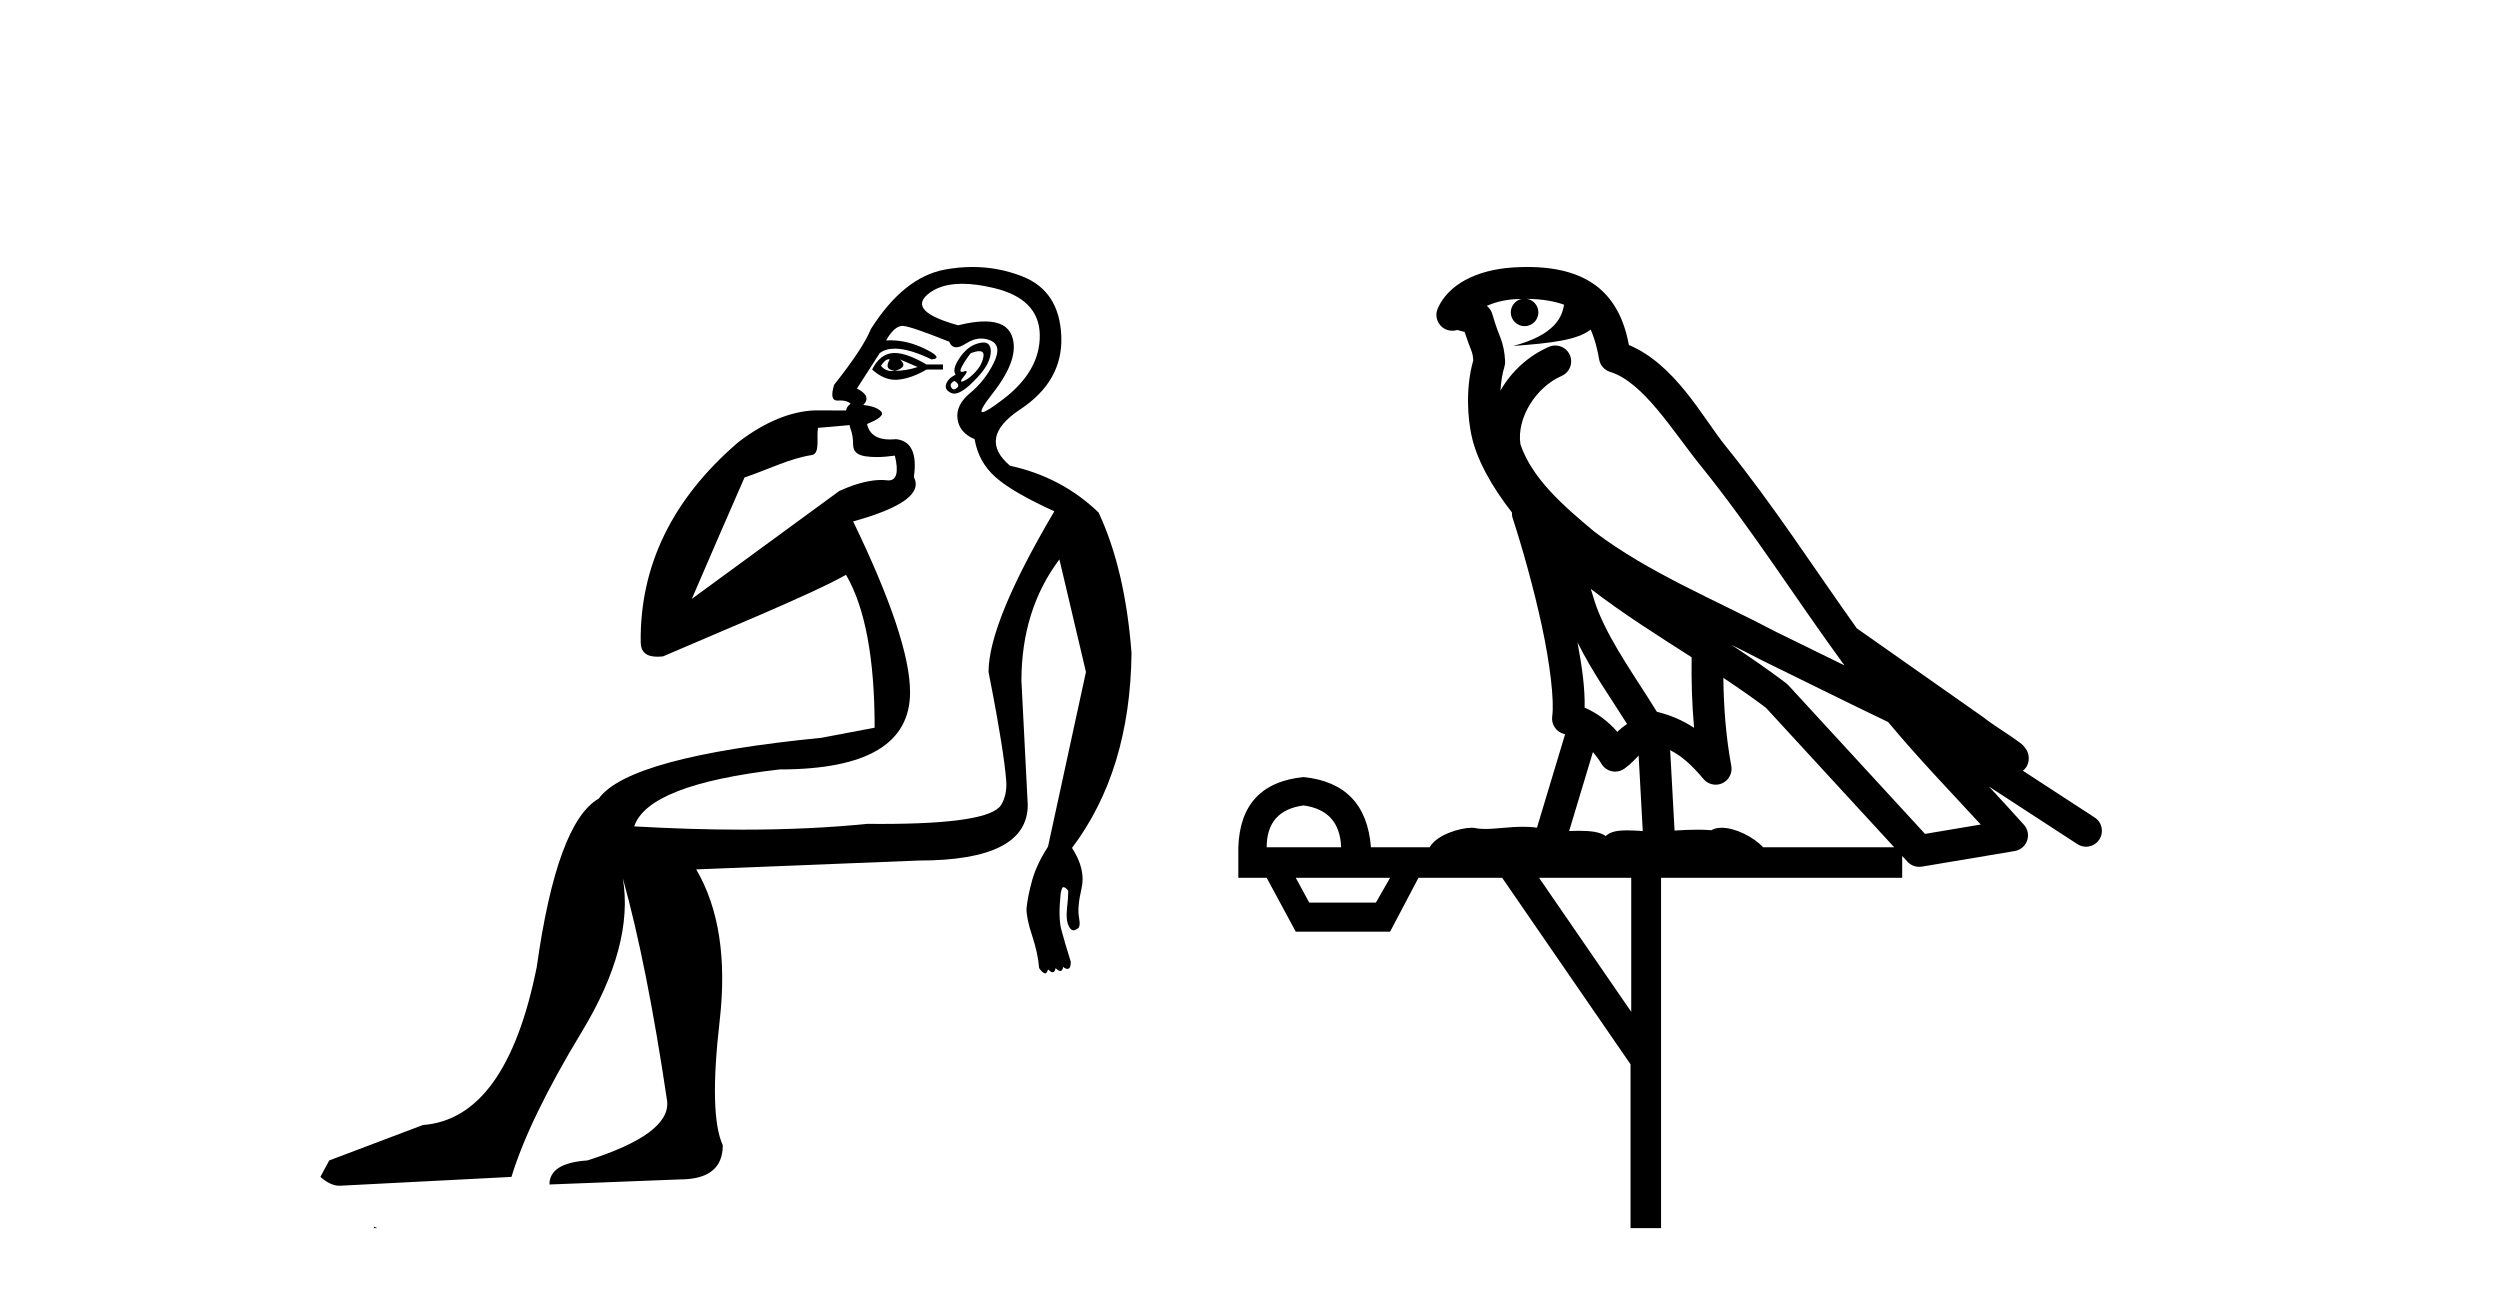 <?xml version='1.0' encoding='UTF-8' standalone='yes'?><svg xmlns='http://www.w3.org/2000/svg' xmlns:xlink='http://www.w3.org/1999/xlink' width='79.0' height='41.0' ><path d='M 28.083 11.353 C 28.085 11.353 28.086 11.353 28.088 11.353 C 28.098 11.353 28.108 11.355 28.118 11.358 C 27.985 11.572 28.038 11.692 28.278 11.718 C 28.572 11.638 28.625 11.518 28.438 11.358 L 28.438 11.358 C 28.625 11.438 28.812 11.518 28.998 11.598 C 28.758 11.678 28.518 11.718 28.278 11.718 C 28.247 11.723 28.217 11.725 28.188 11.725 C 28.044 11.725 27.927 11.67 27.838 11.558 C 27.93 11.421 28.011 11.353 28.083 11.353 ZM 28.273 11.155 C 28.247 11.155 28.223 11.156 28.198 11.158 C 27.932 11.185 27.719 11.358 27.559 11.678 C 27.799 11.894 28.044 12.002 28.295 12.002 C 28.322 12.002 28.35 12.001 28.378 11.998 C 28.658 11.971 28.958 11.865 29.278 11.678 L 29.798 11.678 L 29.798 11.518 L 29.278 11.518 C 28.867 11.277 28.533 11.155 28.276 11.155 C 28.275 11.155 28.274 11.155 28.273 11.155 ZM 30.943 11.097 C 31.049 11.097 31.094 11.151 31.078 11.258 C 31.051 11.432 30.971 11.591 30.838 11.738 C 30.704 11.885 30.578 11.985 30.458 12.038 C 30.426 12.052 30.402 12.059 30.387 12.059 C 30.346 12.059 30.37 12.005 30.458 11.898 C 30.552 11.783 30.572 11.725 30.518 11.725 C 30.504 11.725 30.483 11.729 30.458 11.738 C 30.432 11.747 30.411 11.751 30.394 11.751 C 30.334 11.751 30.335 11.693 30.398 11.578 C 30.478 11.431 30.571 11.291 30.677 11.158 C 30.787 11.118 30.875 11.098 30.94 11.097 C 30.941 11.097 30.942 11.097 30.943 11.097 ZM 30.158 12.038 C 30.291 12.118 30.318 12.191 30.238 12.258 C 30.202 12.288 30.169 12.303 30.141 12.303 C 30.108 12.303 30.08 12.281 30.058 12.238 C 30.018 12.158 30.051 12.091 30.158 12.038 ZM 31.075 10.823 C 31.02 10.823 30.954 10.835 30.878 10.859 C 30.664 10.925 30.478 11.078 30.318 11.318 C 30.158 11.558 30.118 11.731 30.198 11.838 C 30.038 11.918 29.938 12.018 29.898 12.138 C 29.858 12.258 29.911 12.351 30.058 12.418 C 30.087 12.431 30.119 12.438 30.154 12.438 C 30.292 12.438 30.474 12.331 30.697 12.118 C 30.977 11.852 31.158 11.618 31.238 11.418 C 31.318 11.218 31.331 11.058 31.277 10.938 C 31.244 10.863 31.179 10.825 31.084 10.823 C 31.081 10.823 31.078 10.823 31.075 10.823 ZM 30.404 8.967 C 30.695 8.967 31.027 9.011 31.397 9.099 C 32.357 9.326 32.843 9.819 32.857 10.578 C 32.87 11.338 32.484 12.018 31.697 12.618 C 31.343 12.888 31.127 13.023 31.049 13.023 C 30.952 13.023 31.062 12.821 31.377 12.418 C 31.95 11.685 32.15 11.085 31.977 10.619 C 31.863 10.311 31.577 10.157 31.119 10.157 C 30.884 10.157 30.604 10.197 30.278 10.279 C 29.211 9.985 28.892 9.659 29.318 9.299 C 29.571 9.086 29.918 8.975 30.36 8.968 C 30.374 8.968 30.389 8.967 30.404 8.967 ZM 26.848 13.433 C 26.85 13.471 26.861 13.512 26.879 13.558 C 26.932 13.691 26.959 13.858 26.959 14.058 C 26.959 14.258 27.085 14.377 27.338 14.417 C 27.448 14.434 27.568 14.443 27.699 14.443 C 27.873 14.443 28.066 14.428 28.278 14.398 L 28.278 14.398 C 28.403 14.92 28.335 15.181 28.077 15.181 C 28.058 15.181 28.039 15.18 28.018 15.177 C 27.967 15.17 27.91 15.167 27.847 15.167 C 27.533 15.167 27.077 15.258 26.519 15.517 L 21.862 18.924 C 22.507 17.419 23.07 16.136 23.527 15.088 C 24.253 14.846 24.948 14.487 25.647 14.381 C 25.926 14.339 25.794 13.834 25.849 13.52 C 25.92 13.519 26.48 13.464 26.848 13.433 ZM 28.518 10.298 C 28.519 10.298 28.521 10.298 28.522 10.298 C 28.528 10.298 28.533 10.298 28.538 10.299 C 28.712 10.312 29.198 10.479 29.998 10.799 C 30.042 10.916 30.115 10.975 30.215 10.975 C 30.297 10.975 30.398 10.936 30.517 10.859 C 30.683 10.751 30.845 10.698 31.005 10.698 C 31.104 10.698 31.201 10.718 31.297 10.758 C 31.551 10.865 31.584 11.105 31.397 11.479 C 31.211 11.852 30.964 12.165 30.658 12.418 C 30.351 12.671 30.218 12.944 30.257 13.237 C 30.297 13.531 30.478 13.744 30.798 13.878 C 30.878 14.357 31.097 14.757 31.457 15.077 C 31.817 15.397 32.437 15.757 33.317 16.157 C 31.931 18.503 31.238 20.195 31.238 21.235 C 31.238 21.235 31.31 21.594 31.404 22.096 C 31.551 22.887 31.75 24.031 31.797 24.674 C 31.82 24.993 31.749 25.25 31.637 25.434 C 31.391 25.838 30.123 26.036 27.844 26.036 C 27.7 26.036 27.551 26.035 27.399 26.034 C 26.195 26.156 24.879 26.217 23.449 26.217 C 22.377 26.217 21.241 26.182 20.041 26.114 C 20.334 25.234 21.867 24.634 24.64 24.314 C 27.386 24.314 28.758 23.501 28.758 21.875 C 28.758 20.755 28.158 18.956 26.959 16.477 C 28.505 16.05 29.145 15.584 28.878 15.077 C 28.985 14.331 28.798 13.931 28.319 13.878 C 28.252 13.884 28.189 13.888 28.129 13.888 C 27.712 13.888 27.469 13.724 27.399 13.398 C 27.799 13.238 27.945 13.104 27.838 12.998 C 27.732 12.891 27.545 12.825 27.279 12.798 C 27.465 12.611 27.398 12.438 27.079 12.278 L 27.799 11.158 C 27.924 11.064 28.083 11.017 28.278 11.017 C 28.581 11.017 28.967 11.131 29.438 11.358 C 29.704 11.332 29.631 11.218 29.218 11.018 C 28.854 10.842 28.494 10.754 28.14 10.754 C 28.092 10.754 28.045 10.755 27.998 10.758 C 28.177 10.451 28.351 10.298 28.518 10.298 ZM 30.732 8.437 C 30.446 8.437 30.155 8.464 29.858 8.519 C 28.991 8.679 28.212 9.305 27.519 10.398 C 27.359 10.798 26.972 11.385 26.359 12.158 C 26.256 12.492 26.29 12.658 26.459 12.658 C 26.466 12.658 26.472 12.658 26.479 12.658 C 26.506 12.656 26.531 12.655 26.556 12.655 C 26.703 12.655 26.81 12.689 26.879 12.758 C 26.79 12.824 26.743 12.896 26.737 12.971 L 25.748 12.968 C 24.995 12.995 24.158 13.333 23.325 13.978 C 21.229 15.778 20.22 17.894 20.246 20.286 C 20.246 20.609 20.43 20.752 20.772 20.752 C 20.828 20.752 20.888 20.748 20.953 20.741 C 22.498 20.068 25.66 18.777 26.734 18.164 C 27.337 19.195 27.639 20.806 27.639 22.995 L 25.959 23.314 C 21.907 23.714 19.561 24.354 18.921 25.234 C 18.042 25.74 17.388 27.513 16.962 30.552 C 16.322 33.751 15.122 35.417 13.363 35.551 L 10.404 36.67 L 10.124 37.19 C 10.337 37.376 10.537 37.47 10.724 37.47 L 16.162 37.19 C 16.536 35.964 17.275 34.438 18.381 32.611 C 19.488 30.785 19.921 29.166 19.681 27.753 L 19.681 27.753 C 20.188 29.566 20.654 31.912 21.081 34.791 C 21.161 35.484 20.321 36.111 18.561 36.67 C 17.762 36.724 17.362 36.977 17.362 37.43 L 21.48 37.27 C 22.387 37.27 22.84 36.91 22.84 36.19 C 22.547 35.55 22.513 34.244 22.74 32.272 C 22.967 30.299 22.72 28.699 22 27.473 L 29.038 27.193 C 31.331 27.193 32.477 26.607 32.477 25.434 L 32.277 21.515 C 32.277 20.022 32.677 18.742 33.477 17.676 L 34.316 21.235 L 33.117 26.753 C 32.877 27.127 32.71 27.48 32.617 27.813 C 32.524 28.146 32.463 28.446 32.437 28.713 C 32.437 28.926 32.497 29.212 32.617 29.572 C 32.737 29.932 32.81 30.272 32.837 30.592 C 32.89 30.672 32.944 30.725 32.997 30.752 C 33.008 30.757 33.018 30.76 33.027 30.76 C 33.066 30.76 33.095 30.718 33.117 30.632 C 33.177 30.693 33.227 30.723 33.265 30.723 C 33.312 30.723 33.342 30.679 33.357 30.592 C 33.417 30.653 33.467 30.683 33.506 30.683 C 33.552 30.683 33.582 30.64 33.597 30.552 C 33.639 30.595 33.682 30.616 33.725 30.616 C 33.735 30.616 33.746 30.615 33.757 30.612 C 33.81 30.599 33.837 30.526 33.837 30.392 C 33.703 29.966 33.603 29.626 33.537 29.373 C 33.47 29.119 33.464 28.739 33.517 28.233 C 33.544 28.099 33.57 28.033 33.597 28.033 C 33.65 28.033 33.703 28.073 33.757 28.153 C 33.757 28.286 33.743 28.473 33.717 28.713 C 33.69 28.953 33.71 29.139 33.776 29.273 C 33.818 29.356 33.868 29.398 33.925 29.398 C 33.959 29.398 33.996 29.383 34.036 29.353 C 34.116 29.326 34.137 29.206 34.097 28.993 C 34.057 28.779 34.083 28.473 34.177 28.073 C 34.27 27.673 34.17 27.247 33.876 26.794 C 35.103 25.167 35.729 23.114 35.756 20.635 C 35.623 18.876 35.276 17.396 34.716 16.197 C 33.943 15.45 33.01 14.957 31.917 14.717 C 31.224 14.131 31.331 13.538 32.237 12.938 C 33.144 12.338 33.577 11.565 33.537 10.619 C 33.497 9.672 33.09 9.046 32.317 8.739 C 31.81 8.538 31.282 8.437 30.735 8.437 C 30.734 8.437 30.733 8.437 30.732 8.437 ZM 11.818 38.759 C 11.816 38.775 11.819 38.793 11.818 38.809 C 11.828 38.809 11.836 38.809 11.844 38.809 C 11.863 38.809 11.876 38.809 11.895 38.809 C 11.902 38.809 11.91 38.809 11.919 38.809 C 11.89 38.787 11.846 38.78 11.818 38.759 Z' style='fill:#000000;stroke:none' /><path d='M 48.255 9.444 C 48.708 9.448 49.107 9.513 49.422 9.628 C 49.37 10.005 49.138 10.588 47.815 10.932 C 49.046 10.843 49.85 10.742 50.265 10.414 C 50.415 10.752 50.496 11.134 50.532 11.353 C 50.563 11.541 50.698 11.696 50.88 11.752 C 51.934 12.075 52.861 13.629 53.75 14.728 C 55.351 16.707 56.738 18.912 58.284 21.026 C 57.571 20.676 56.858 20.326 56.141 19.976 C 54.147 18.928 52.101 18.102 50.393 16.81 C 49.4 15.983 48.415 15.129 48.046 14.04 C 47.918 13.201 48.547 12.229 49.341 11.883 C 49.558 11.792 49.683 11.563 49.642 11.332 C 49.601 11.1 49.404 10.928 49.169 10.918 C 49.162 10.918 49.155 10.918 49.147 10.918 C 49.076 10.918 49.005 10.933 48.94 10.963 C 48.304 11.24 47.76 11.735 47.415 12.342 C 47.431 12.085 47.468 11.822 47.541 11.585 C 47.558 11.529 47.565 11.47 47.562 11.411 C 47.545 11.099 47.492 10.882 47.424 10.698 C 47.355 10.514 47.28 10.35 47.157 9.924 C 47.128 9.821 47.066 9.73 46.981 9.665 C 47.217 9.561 47.514 9.477 47.871 9.454 C 47.943 9.449 48.012 9.449 48.082 9.447 L 48.082 9.447 C 47.887 9.49 47.741 9.664 47.741 9.872 C 47.741 10.112 47.936 10.307 48.177 10.307 C 48.417 10.307 48.613 10.112 48.613 9.872 C 48.613 9.658 48.458 9.481 48.255 9.444 ZM 50.269 18.609 C 51.29 19.396 52.383 20.083 53.455 20.769 C 53.446 21.509 53.465 22.253 53.533 22.999 C 53.185 22.771 52.801 22.6 52.357 22.492 C 51.697 21.42 50.973 20.432 50.531 19.384 C 50.439 19.167 50.353 18.896 50.269 18.609 ZM 49.849 20.299 C 50.309 21.223 50.897 22.054 51.415 22.877 C 51.316 22.944 51.226 23.014 51.155 23.082 C 51.136 23.099 51.126 23.111 51.109 23.128 C 50.824 22.8 50.476 22.534 50.074 22.361 C 50.089 21.773 49.994 21.065 49.849 20.299 ZM 54.71 20.376 L 54.71 20.376 C 55.039 20.539 55.366 20.703 55.688 20.872 C 55.692 20.874 55.697 20.876 55.701 20.878 C 57.018 21.52 58.333 22.18 59.665 22.816 C 60.604 23.947 61.617 24.996 62.592 26.055 C 62.005 26.154 61.418 26.252 60.831 26.351 C 59.39 24.783 57.949 23.216 56.507 21.648 C 56.487 21.626 56.465 21.606 56.441 21.588 C 55.878 21.162 55.296 20.763 54.71 20.376 ZM 50.336 23.766 C 50.434 23.877 50.525 24.001 50.609 24.141 C 50.681 24.261 50.801 24.345 50.939 24.373 C 50.972 24.38 51.005 24.383 51.039 24.383 C 51.144 24.383 51.247 24.35 51.333 24.288 C 51.544 24.135 51.672 23.989 51.781 23.876 L 51.911 26.261 C 51.743 26.25 51.572 26.239 51.412 26.239 C 51.13 26.239 50.883 26.275 50.741 26.42 C 50.572 26.29 50.267 26.253 49.89 26.253 C 49.793 26.253 49.691 26.256 49.585 26.26 L 50.336 23.766 ZM 41.193 25.452 C 41.955 25.556 42.351 25.997 42.38 26.774 L 40.027 26.774 C 40.027 25.997 40.416 25.556 41.193 25.452 ZM 54.457 21.42 L 54.457 21.42 C 54.919 21.727 55.371 22.039 55.803 22.365 C 57.154 23.835 58.506 25.304 59.857 26.774 L 55.713 26.774 C 55.424 26.454 54.838 26.157 54.403 26.157 C 54.28 26.157 54.168 26.181 54.08 26.235 C 53.942 26.223 53.797 26.218 53.647 26.218 C 53.412 26.218 53.166 26.23 52.916 26.245 L 52.777 23.705 L 52.777 23.705 C 53.155 23.898 53.463 24.18 53.832 24.618 C 53.93 24.734 54.071 24.796 54.216 24.796 C 54.288 24.796 54.361 24.78 54.43 24.748 C 54.636 24.651 54.75 24.427 54.709 24.203 C 54.539 23.286 54.47 22.359 54.457 21.42 ZM 43.927 27.738 L 43.479 28.522 L 41.372 28.522 L 40.946 27.738 ZM 51.547 27.738 L 51.547 31.974 L 48.634 27.738 ZM 48.267 8.437 C 48.251 8.437 48.234 8.437 48.218 8.437 C 48.082 8.438 47.945 8.443 47.807 8.452 L 47.807 8.452 C 46.636 8.528 45.757 9.003 45.432 9.749 C 45.356 9.923 45.385 10.125 45.507 10.271 C 45.603 10.387 45.745 10.451 45.892 10.451 C 45.93 10.451 45.969 10.447 46.007 10.438 C 46.037 10.431 46.043 10.427 46.048 10.427 C 46.054 10.427 46.061 10.432 46.098 10.441 C 46.136 10.449 46.198 10.467 46.281 10.489 C 46.373 10.772 46.443 10.942 46.483 11.049 C 46.528 11.17 46.543 11.213 46.555 11.386 C 46.294 12.318 46.395 13.254 46.493 13.729 C 46.653 14.516 47.141 15.378 47.777 16.194 C 47.775 16.255 47.781 16.316 47.801 16.375 C 48.109 17.319 48.469 18.6 48.726 19.795 C 48.982 20.99 49.119 22.136 49.05 22.638 C 49.014 22.892 49.177 23.132 49.426 23.194 C 49.437 23.197 49.447 23.201 49.457 23.203 L 48.568 26.155 C 48.424 26.133 48.277 26.126 48.131 26.126 C 47.698 26.126 47.272 26.195 46.929 26.195 C 46.816 26.195 46.712 26.187 46.62 26.167 C 46.589 26.16 46.55 26.157 46.505 26.157 C 46.147 26.157 45.397 26.375 45.177 26.774 L 43.322 26.774 C 43.217 25.429 42.508 24.69 41.193 24.555 C 39.863 24.69 39.176 25.429 39.131 26.774 L 39.131 27.738 L 40.027 27.738 L 40.946 29.441 L 43.927 29.441 L 44.824 27.738 L 47.468 27.738 L 51.525 33.632 L 51.525 38.809 L 52.489 38.809 L 52.489 27.738 L 60.109 27.738 L 60.109 27.048 C 60.165 27.109 60.221 27.17 60.277 27.23 C 60.373 27.335 60.507 27.392 60.646 27.392 C 60.674 27.392 60.701 27.39 60.729 27.386 C 61.708 27.221 62.686 27.057 63.665 26.893 C 63.846 26.863 63.995 26.737 64.056 26.564 C 64.117 26.392 64.079 26.2 63.957 26.064 C 63.591 25.655 63.22 25.253 62.85 24.854 L 62.85 24.854 L 65.645 26.674 C 65.729 26.729 65.824 26.756 65.918 26.756 C 66.082 26.756 66.243 26.675 66.339 26.527 C 66.49 26.295 66.425 25.984 66.192 25.833 L 63.923 24.356 C 63.971 24.317 64.017 24.268 64.052 24.202 C 64.133 24.047 64.112 23.886 64.085 23.803 C 64.058 23.72 64.028 23.679 64.005 23.647 C 63.911 23.519 63.863 23.498 63.796 23.446 C 63.73 23.395 63.656 23.343 63.575 23.288 C 63.414 23.178 63.228 23.056 63.068 22.949 C 62.907 22.842 62.757 22.73 62.752 22.726 C 62.737 22.711 62.72 22.698 62.703 22.686 C 61.365 21.745 60.026 20.805 58.689 19.865 C 58.685 19.862 58.68 19.86 58.676 19.857 C 57.317 17.95 56.03 15.95 54.53 14.096 C 53.8 13.194 52.948 11.524 51.472 10.901 C 51.391 10.459 51.208 9.754 50.656 9.217 C 50.061 8.638 49.199 8.437 48.267 8.437 Z' style='fill:#000000;stroke:none' /></svg>
